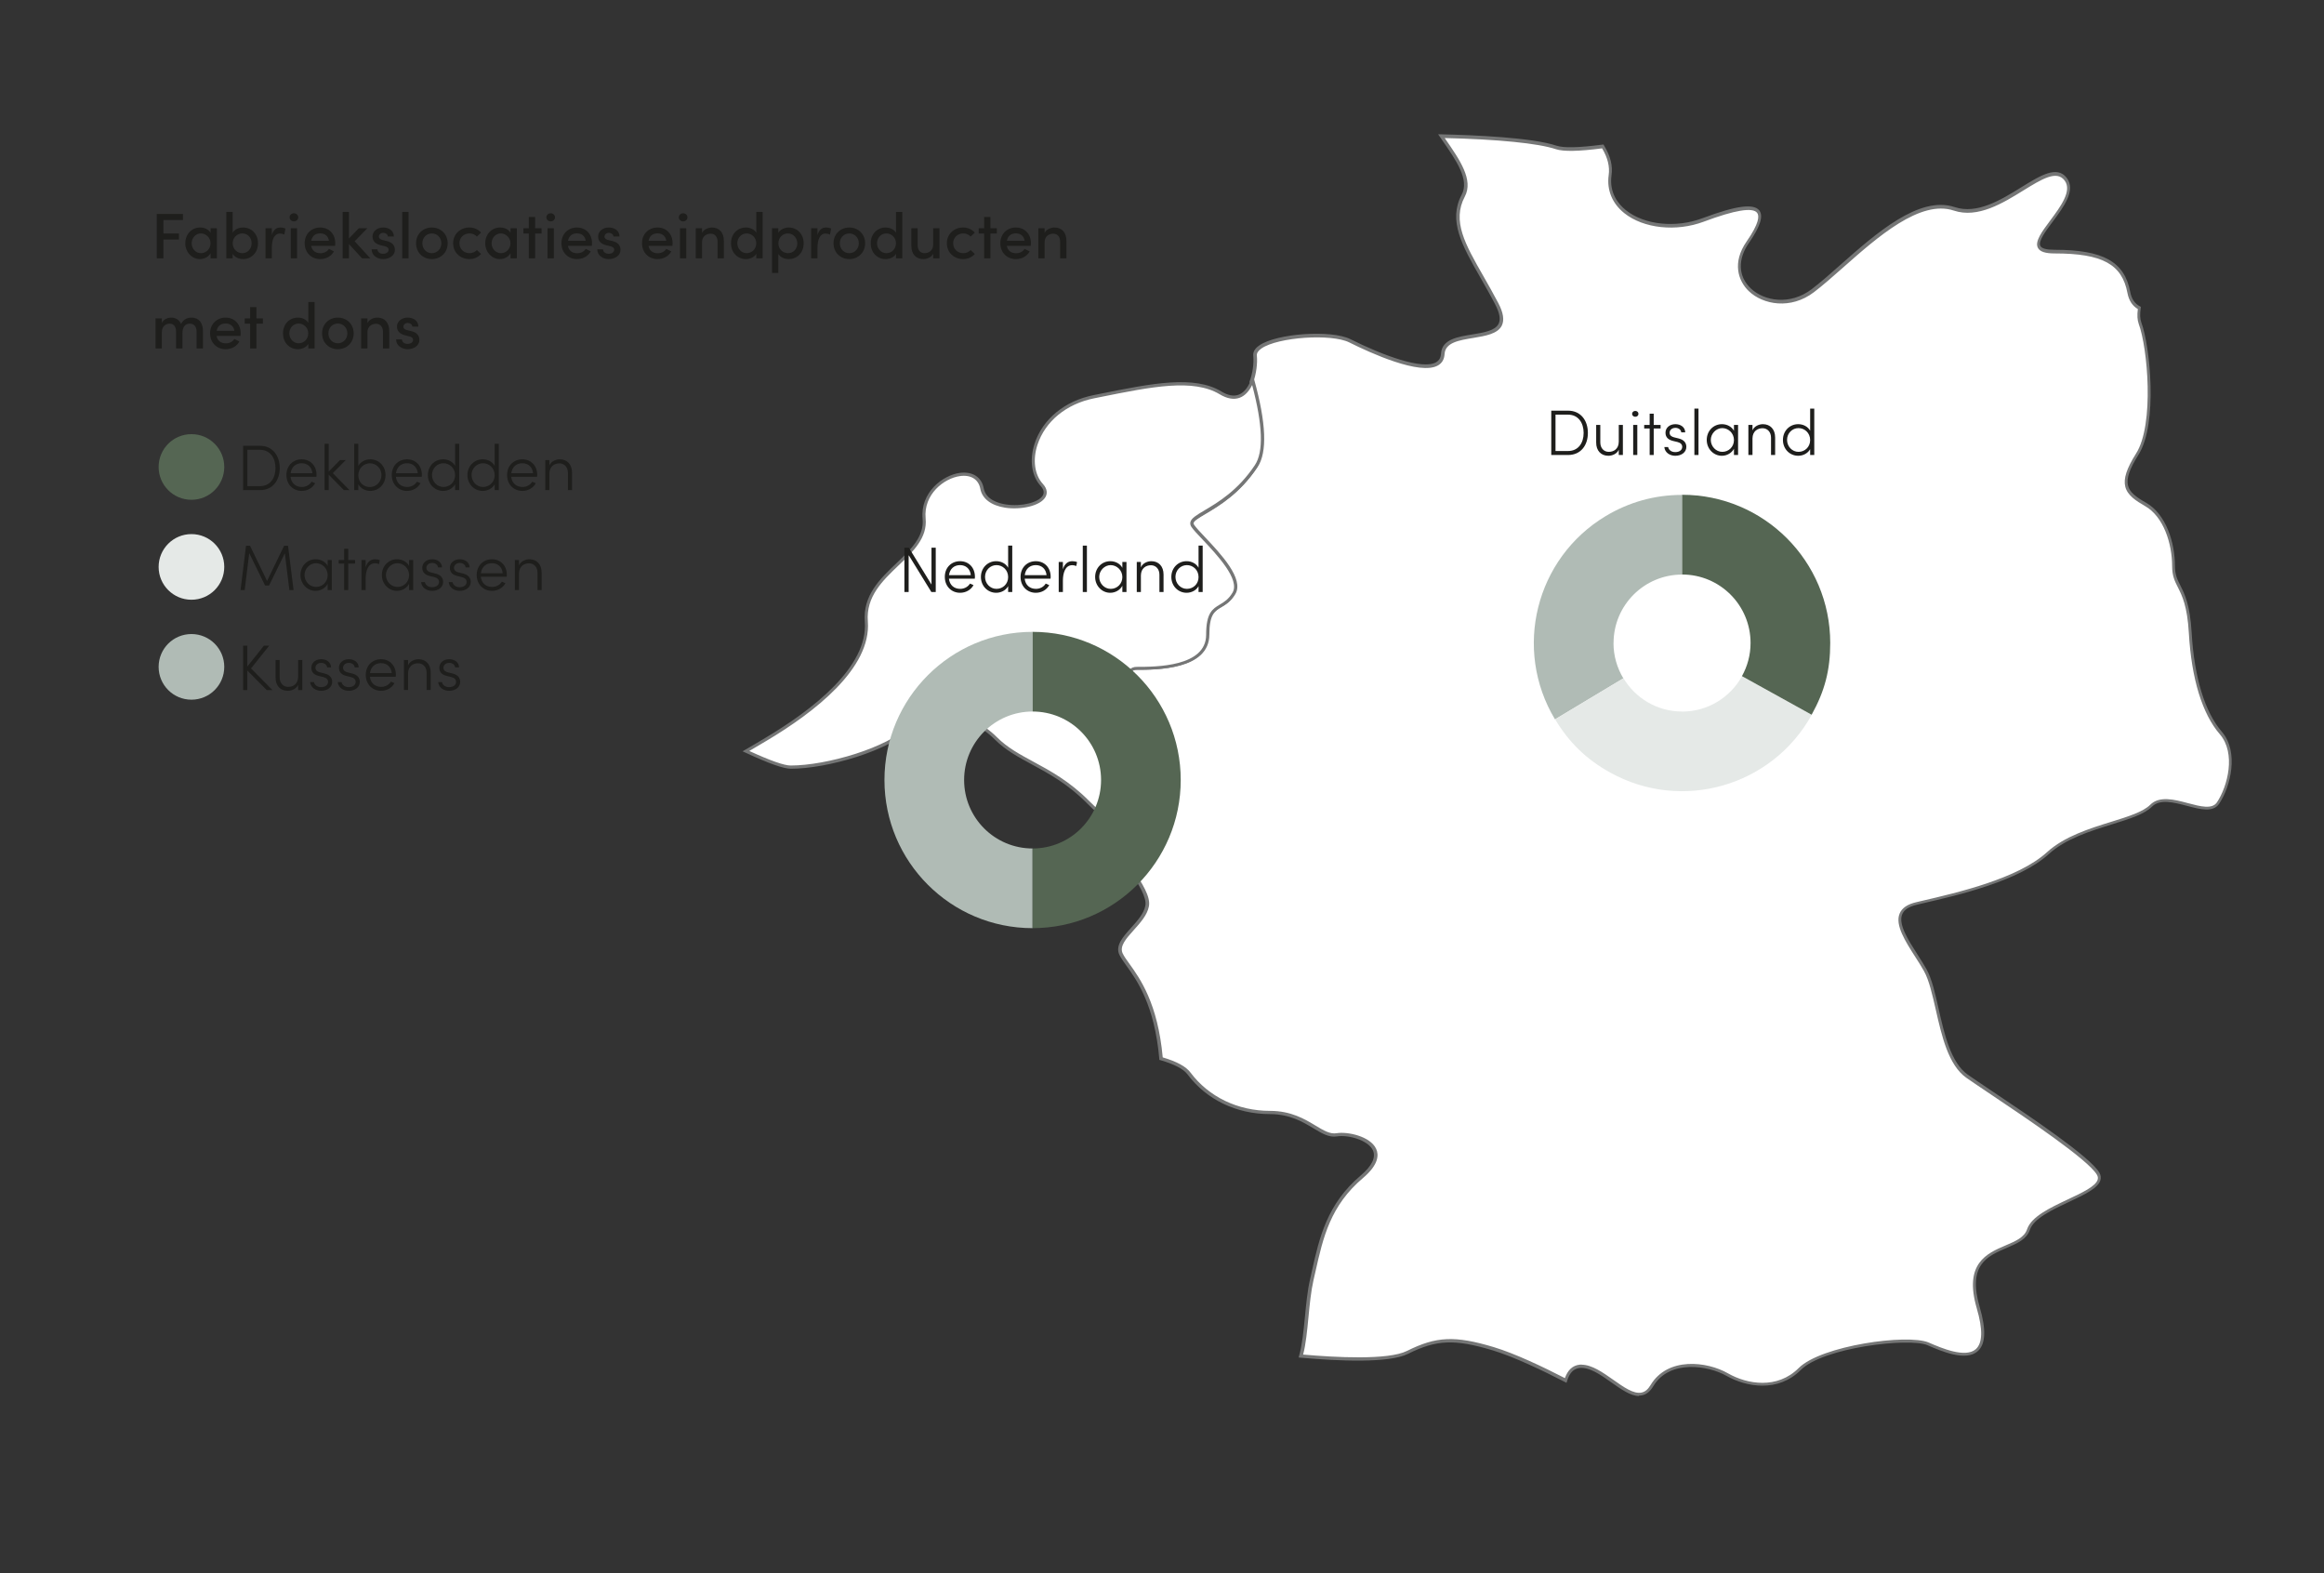 <?xml version="1.0" encoding="UTF-8"?><svg id="a" xmlns="http://www.w3.org/2000/svg" xmlns:xlink="http://www.w3.org/1999/xlink" viewBox="0 0 361.14 244.46"><rect x="0" y="0" width="361.14" height="244.46" fill="#333333" stroke="none"/><defs><style>.g{fill:none;}.h{fill:#fff;}.i{fill:#e5e9e7;}.j{fill:#b0bbb5;}.k{fill:#1e1e1c;}.l{fill:#556653;}.m{fill:#757676;}.n{clip-path:url(#c);}.o{clip-path:url(#b);}.p{clip-path:url(#f);}.q{clip-path:url(#e);}.r{clip-path:url(#d);}</style><clipPath id="b"><rect class="g" x="24.17" y="20.93" width="322.67" height="195.99"/></clipPath><clipPath id="c"><rect class="g" x="24.17" y="20.93" width="322.67" height="195.99"/></clipPath><clipPath id="d"><rect class="g" x="24.17" y="20.93" width="322.67" height="195.99"/></clipPath><clipPath id="e"><rect class="g" x="24.17" y="20.93" width="322.67" height="195.99"/></clipPath><clipPath id="f"><rect class="g" x="24.17" y="20.93" width="322.67" height="195.99"/></clipPath></defs><g class="o"><path class="h" d="M195.02,72.63c-4.63,6.94-10.99,7.51-9.84,9.24,1.17,1.73,8.1,7.51,6.37,10.4-1.73,2.9-4.05,1.16-4.05,6.36s-8.09,5.2-10.98,5.2,.58,5.18-1.15,9.24c-1.74,4.06-1.74,12.14-2.32,15.6-.57,3.47,5.79,9.24,5.2,12.14-.57,2.89-5.19,5.2-4.03,7.51,1.1,2.2,5.27,5.52,6.19,16.19,1.99,.57,3.62,1.32,4.35,2.31,2.6,3.47,6.93,6.06,12.57,6.06s7.8,3.9,10.4,3.47c2.6-.43,9.54,1.73,3.9,6.51-5.63,4.75-6.5,10.4-7.8,16.03-.84,3.65-.79,8.7-1.69,11.83,5.5,.5,13.63,.91,16.58-.57,4.62-2.3,7.52-2.3,13.29-.57,3.44,1.03,8.06,3.27,11.28,4.93,.35-1.18,.98-2.06,2.15-2.2,3.9-.43,8.67,7.38,11.27,3.04,2.6-4.32,8.67-3.47,11.7-1.73,3.04,1.73,7.8,2.61,11.27-.86,3.47-3.47,16.9-5.2,19.94-3.91,3.03,1.3,10.83,4.77,7.79-5.63-3.03-10.4,6.51-8.22,7.81-12.14,1.3-3.9,12.57-5.63,10.83-8.67-1.73-3.02-16.04-12.12-20.38-15.16-4.33-3.04-4.33-12.57-6.5-16.48-2.16-3.9-6.93-9.1-1.3-10.39,5.63-1.31,15.61-3.47,20.37-7.81,4.77-4.33,13.43-4.77,16.04-7.36,2.6-2.61,8.67,2.16,10.4-.43,1.73-2.61,3.03-7.81,.44-10.85-2.61-3.02-4.35-8.22-4.77-15.59-.43-7.38-2.6-6.93-2.6-10.4s-1.3-7.81-4.33-9.54c-3.03-1.74-4.33-3.02-1.31-7.79,3.04-4.77,1.74-16.91,.44-20.38-.24-.68-.22-1.5-.1-2.36-.77-.39-1.39-1.13-1.64-2.4-.87-4.63-4.03-6.36-11.56-6.36s4.63-7.51,1.74-11.26c-2.88-3.77-10.39,6.93-17.33,4.61-6.94-2.31-15.89,8.1-21.96,12.72-6.06,4.61-14.73-.88-10.12-7.52,4.62-6.65,0-6.06-6.93-3.47-6.94,2.61-15.32-.57-14.45-6.93,.23-1.61-.29-3.09-1.14-4.49-3.38,.45-5.97,.57-7.23,.16-3.1-1.04-10.13-1.59-17.84-1.75,2.32,3.36,4.78,6.65,3.39,9.26-2.6,4.92,1.45,9.54,5.2,16.76,3.75,7.22-8.08,3.18-8.38,7.8-.28,4.63-10.97-.29-14.44-2.02-3.47-1.73-15.03-.59-14.73,2.31,.11,1.14-.07,2.75-.57,4.09,1.55,5.56,2.25,10.74,.57,13.24"/><path class="m" d="M254.71,216.92c-1.31,0-2.77-1.03-4.3-2.11-1.68-1.19-3.41-2.41-4.95-2.25-.94,.12-1.56,.76-1.94,2.02l-.09,.29-.27-.14c-3.26-1.68-7.85-3.9-11.24-4.92-5.88-1.76-8.69-1.65-13.11,.55-2.95,1.48-10.71,1.14-16.71,.6l-.3-.03,.08-.29c.47-1.63,.68-3.76,.9-6.02,.19-2,.39-4.06,.79-5.8,.1-.45,.2-.9,.3-1.35,1.14-5.11,2.33-10.39,7.58-14.82,1.74-1.47,2.39-2.82,1.89-3.91-.76-1.63-3.92-2.44-5.59-2.16-1.22,.2-2.34-.47-3.63-1.25-1.64-.99-3.69-2.22-6.81-2.22-5.18,0-9.84-2.25-12.77-6.16-.63-.85-2.05-1.59-4.22-2.22l-.17-.05v-.17c-.74-8.36-3.48-12.19-5.12-14.47-.44-.62-.82-1.15-1.06-1.63-.72-1.44,.5-2.8,1.79-4.24,.98-1.09,1.99-2.22,2.22-3.43,.26-1.3-1.1-3.41-2.41-5.45-1.52-2.36-3.1-4.8-2.79-6.69,.18-1.09,.31-2.62,.45-4.39,.3-3.77,.68-8.46,1.88-11.27,.8-1.87,.45-4.02,.17-5.75-.24-1.45-.42-2.6,.1-3.22,.24-.28,.61-.43,1.11-.43,2.94,0,10.73,0,10.73-4.95,0-3.4,.99-3.98,2.13-4.66,.66-.39,1.34-.8,1.96-1.83,1.21-2.02-2.45-5.88-4.64-8.19-.79-.84-1.42-1.5-1.72-1.94-.16-.24-.21-.49-.16-.73,.14-.61,.96-1.1,2.2-1.83,2.07-1.22,5.19-3.07,7.8-6.97h0c1.42-2.12,1.22-6.51-.61-13.04l-.02-.08,.03-.08c.46-1.22,.68-2.78,.56-3.98-.06-.58,.25-1.11,.94-1.59,2.71-1.88,11.18-2.46,14.16-.97,5.05,2.53,11.21,4.8,13.31,3.59,.48-.28,.73-.72,.77-1.36,.14-2.2,2.55-2.59,4.88-2.97,1.74-.28,3.53-.58,4.06-1.64,.35-.69,.17-1.69-.54-3.05-.77-1.49-1.55-2.84-2.3-4.16-2.81-4.93-5.03-8.82-2.9-12.84,1.25-2.34-.82-5.31-3-8.46l-.65-.94h.49c5.04,.12,14.06,.48,17.92,1.77,1.13,.37,3.46,.31,7.12-.17l.16-.02,.08,.14c1.01,1.64,1.39,3.17,1.17,4.65-.37,2.71,1.02,4.45,2.25,5.43,2.86,2.28,7.75,2.79,11.87,1.24,5.24-1.96,7.97-2.33,8.85-1.21,.67,.86,.14,2.51-1.62,5.05-1.77,2.55-1.67,5.19,.28,7.05,2.07,1.98,6.1,2.7,9.48,.13,1.38-1.05,2.91-2.4,4.52-3.83,5.42-4.79,12.17-10.75,17.67-8.93,3.51,1.17,7.16-1.08,10.38-3.07,2.98-1.84,5.55-3.44,7.07-1.45,1.46,1.9-.5,4.53-2.23,6.85-1.1,1.47-2.23,2.99-1.88,3.7,.2,.41,.94,.61,2.17,.61,7.61,0,10.92,1.84,11.8,6.57,.2,1.06,.71,1.81,1.5,2.22l.16,.08-.03,.18c-.14,.95-.11,1.68,.09,2.24,1.35,3.61,2.63,15.74-.46,20.59-1.37,2.16-1.88,3.67-1.61,4.75,.26,1.05,1.2,1.76,2.83,2.69,3.08,1.76,4.46,6.17,4.46,9.76,0,1.4,.37,2.14,.84,3.07,.67,1.34,1.51,3,1.76,7.32,.41,7,2.04,12.34,4.71,15.44,2.68,3.14,1.33,8.51-.42,11.15-.95,1.42-2.93,.9-5.03,.34-2.06-.54-4.18-1.1-5.41,.12-1.19,1.19-3.53,1.92-6.24,2.76-3.37,1.05-7.18,2.23-9.8,4.61-4.62,4.21-14.1,6.4-19.77,7.7l-.71,.17c-1.26,.29-2.02,.78-2.31,1.5-.63,1.54,.91,3.95,2.4,6.28,.5,.79,.98,1.53,1.38,2.25,.83,1.49,1.34,3.75,1.88,6.15,.89,3.93,1.9,8.39,4.54,10.24,.9,.63,2.23,1.52,3.78,2.56,6.08,4.07,15.27,10.23,16.67,12.68,.22,.39,.27,.78,.15,1.17-.39,1.24-2.47,2.22-4.87,3.35-2.58,1.21-5.5,2.58-6.09,4.35-.49,1.47-2.01,2.12-3.62,2.81-3,1.28-6.09,2.61-4.18,9.17,1.03,3.53,.93,5.78-.3,6.87-1.85,1.64-5.67,0-7.72-.89l-.11-.05c-2.82-1.19-16.16,.35-19.67,3.86-3.52,3.52-8.44,2.68-11.57,.9-2.69-1.54-8.79-2.64-11.36,1.64-.47,.79-1.04,1.25-1.72,1.39-.16,.03-.32,.05-.48,.05Zm-8.96-4.87c1.62,0,3.31,1.2,4.95,2.35,1.63,1.15,3.17,2.24,4.39,1.98,.54-.11,1-.49,1.4-1.16,2.66-4.42,8.76-3.7,12.04-1.82,2.98,1.7,7.64,2.5,10.97-.82,3.5-3.5,16.91-5.37,20.22-3.97l.11,.05c1.81,.78,5.58,2.41,7.2,.98,1.06-.94,1.11-3.07,.15-6.35-2.03-6.99,1.57-8.53,4.47-9.77,1.57-.67,2.93-1.25,3.35-2.51,.66-1.97,3.55-3.33,6.35-4.65,2.2-1.03,4.28-2.01,4.61-3.04,.08-.26,.05-.51-.1-.77-1.35-2.34-10.84-8.71-16.51-12.51-1.55-1.04-2.89-1.94-3.79-2.57-2.79-1.96-3.83-6.52-4.74-10.54-.54-2.36-1.04-4.59-1.83-6.02-.39-.71-.86-1.44-1.36-2.22-1.56-2.44-3.17-4.96-2.44-6.73,.36-.88,1.23-1.47,2.66-1.79l.71-.17c5.62-1.3,15.02-3.47,19.54-7.59,2.7-2.45,6.57-3.66,9.99-4.72,2.65-.82,4.93-1.54,6.04-2.64,1.43-1.43,3.8-.81,5.89-.25,1.92,.51,3.74,.99,4.49-.14,1.67-2.51,2.97-7.6,.46-10.55-2.75-3.18-4.42-8.62-4.83-15.73-.24-4.22-1.06-5.83-1.71-7.13-.48-.95-.89-1.77-.89-3.29,0-3.45-1.3-7.67-4.21-9.33-1.43-.82-2.73-1.66-3.07-3.01-.31-1.24,.21-2.83,1.67-5.14,2.89-4.55,1.79-16.49,.42-20.15-.22-.61-.26-1.35-.14-2.31-.85-.5-1.39-1.33-1.61-2.48-.84-4.49-3.91-6.16-11.31-6.16-1.48,0-2.32-.28-2.62-.89-.49-.98,.63-2.49,1.92-4.22,1.62-2.18,3.46-4.65,2.23-6.24-1.24-1.62-3.52-.21-6.41,1.57-3.15,1.95-7.07,4.37-10.8,3.12-5.23-1.74-11.85,4.12-17.18,8.83-1.63,1.44-3.16,2.79-4.55,3.85-3.6,2.74-7.91,1.96-10.13-.17-1.65-1.58-2.61-4.43-.34-7.7,1.99-2.86,1.99-4,1.64-4.46-.69-.89-3.48-.43-8.28,1.37-4.29,1.61-9.37,1.07-12.36-1.32-1.88-1.5-2.74-3.59-2.43-5.89,.19-1.33-.14-2.7-1.02-4.18-3.64,.47-5.99,.52-7.18,.13-2.72-.91-9-1.54-17.28-1.73l.09,.13c2.27,3.28,4.42,6.38,3.03,8.98-2,3.78,.05,7.38,2.9,12.36,.75,1.32,1.53,2.68,2.31,4.17,.79,1.51,.96,2.66,.54,3.51-.65,1.29-2.57,1.6-4.43,1.91-2.24,.37-4.35,.71-4.46,2.51-.05,.81-.39,1.4-1.02,1.76-2.78,1.6-10.56-1.96-13.78-3.57-2.8-1.4-11.1-.83-13.65,.93-.52,.36-.76,.74-.72,1.12,.12,1.24-.1,2.85-.56,4.13,1.84,6.63,2.02,11.13,.52,13.37-2.67,3.99-5.85,5.87-7.96,7.12-1.05,.62-1.87,1.11-1.96,1.51-.01,.07-.02,.17,.09,.34,.28,.41,.92,1.09,1.67,1.87,2.43,2.57,6.11,6.45,4.71,8.79-.68,1.14-1.45,1.6-2.13,2-1.06,.63-1.89,1.12-1.89,4.23,0,5.45-8.16,5.45-11.23,5.45-.34,0-.58,.08-.73,.25-.38,.44-.2,1.54,0,2.82,.29,1.79,.65,4.02-.2,6.02-1.17,2.73-1.54,7.38-1.85,11.12-.14,1.78-.27,3.32-.45,4.43-.28,1.7,1.24,4.05,2.71,6.33,1.43,2.22,2.79,4.31,2.48,5.81-.26,1.35-1.32,2.52-2.34,3.66-1.23,1.37-2.28,2.55-1.71,3.68,.22,.45,.57,.94,1.02,1.56,1.66,2.31,4.42,6.17,5.18,14.55,2.18,.64,3.63,1.43,4.31,2.35,2.84,3.79,7.35,5.96,12.37,5.96,3.26,0,5.37,1.27,7.07,2.29,1.26,.76,2.25,1.36,3.29,1.18,1.64-.27,5.21,.45,6.13,2.44,.42,.91,.41,2.44-2.02,4.5-5.12,4.32-6.23,9.29-7.41,14.55-.1,.45-.2,.9-.31,1.35-.39,1.71-.59,3.76-.78,5.74-.21,2.15-.4,4.19-.83,5.82,4.9,.43,13.21,.9,16.14-.57,4.55-2.27,7.45-2.4,13.48-.59,3.33,1,7.8,3.14,11.06,4.82,.45-1.28,1.2-1.96,2.27-2.09,.12-.01,.23-.02,.35-.02Z"/><path class="h" d="M141.5,112.98c3.55-3.56,9.76-1.78,13.29,1.78,3.55,3.55,8.87,4.45,14.19,9.78,1.36,1.37,2.84,2.61,4.28,3.73,.5-3.74,.6-11.24,2.24-15.09,1.74-4.09-1.74-9.31,1.15-9.31s11.02,0,11.02-5.24,2.33-3.49,4.07-6.41c1.74-2.92-5.22-8.73-6.39-10.48-1.15-1.75,5.22-2.32,9.87-9.31,1.68-2.52,.98-7.74-.58-13.34-.77,2.07-2.32,3.57-4.94,2-4.35-2.63-11.01-1.17-19.71,.58-8.69,1.75-11.3,10.19-8.12,13.69,3.19,3.49-8.4,5.24-9.27,.58-.87-4.66-9.57-1.46-9,4.67,.59,6.1-9.57,8.43-8.98,16.01,.58,7.56-9.28,14.55-15.65,18.33-.99,.59-2.03,1.2-3.06,1.8,3.21,1.49,5.76,2.48,6.97,2.48,5.32,0,15.07-2.68,18.62-6.23"/><path class="m" d="M173.45,128.73l-.34-.27c-1.7-1.31-3.11-2.54-4.3-3.75-2.9-2.91-5.84-4.51-8.44-5.92-2.12-1.15-4.13-2.24-5.75-3.86-2.23-2.25-5.36-3.65-8.17-3.65h0c-1.89,0-3.54,.65-4.75,1.87h0c-3.49,3.49-13.14,6.3-18.8,6.3-1.14,0-3.45-.82-7.07-2.51l-.44-.2,.42-.24c1.03-.59,2.06-1.21,3.05-1.8,7.38-4.38,16.07-11.08,15.53-18.1-.32-4.1,2.35-6.64,4.93-9.1,2.22-2.12,4.32-4.12,4.05-6.9-.38-4.07,3.1-6.74,5.76-7.12,1.97-.27,3.41,.64,3.73,2.38,.33,1.78,2.3,2.35,3.45,2.52,2.41,.38,5.16-.31,5.76-1.43,.23-.44,.11-.93-.37-1.46-1.4-1.53-1.75-4.04-.93-6.55,1.25-3.82,4.69-6.65,9.19-7.55l.85-.17c8.24-1.66,14.74-2.97,19.03-.37,.99,.59,1.87,.76,2.61,.49,1.04-.36,1.64-1.49,1.97-2.37l.27-.72,.21,.74c1.87,6.73,2.05,11.29,.54,13.55-2.68,4.02-5.87,5.92-7.98,7.17-1.05,.62-1.88,1.11-1.97,1.52-.02,.07-.02,.17,.09,.34,.28,.41,.92,1.1,1.67,1.89,2.44,2.59,6.13,6.49,4.72,8.85-.68,1.15-1.46,1.61-2.14,2.01-1.06,.63-1.9,1.13-1.9,4.27,0,5.49-8.19,5.49-11.27,5.49-.35,0-.58,.08-.73,.25-.38,.45-.2,1.56,0,2.84,.29,1.81,.66,4.05-.2,6.07-1.17,2.74-1.55,7.42-1.86,11.17-.12,1.44-.23,2.8-.37,3.85l-.06,.43Zm-27.02-17.94h0c2.94,0,6.21,1.46,8.53,3.8,1.57,1.57,3.45,2.59,5.63,3.77,2.63,1.42,5.6,3.04,8.56,6,1.1,1.11,2.38,2.24,3.91,3.44,.11-.97,.21-2.15,.31-3.39,.31-3.79,.69-8.51,1.9-11.33,.8-1.88,.45-4.05,.17-5.79-.24-1.46-.42-2.62,.11-3.24,.24-.28,.61-.43,1.11-.43,2.95,0,10.77,0,10.77-4.99,0-3.42,.99-4.01,2.14-4.7,.66-.39,1.34-.8,1.96-1.84,1.22-2.04-2.46-5.93-4.66-8.26-.8-.84-1.43-1.51-1.73-1.96-.16-.24-.21-.49-.16-.73,.14-.62,.96-1.1,2.2-1.84,2.08-1.23,5.21-3.09,7.82-7.02,1.38-2.06,1.23-6.25-.42-12.45-.51,1.03-1.18,1.71-1.98,1.99-.89,.31-1.91,.13-3.04-.54-4.13-2.49-10.55-1.2-18.68,.44l-.85,.17c-4.32,.87-7.61,3.57-8.81,7.22-.77,2.34-.45,4.66,.82,6.06,.8,.87,.68,1.59,.44,2.03-.78,1.45-3.93,2.05-6.28,1.69-2.17-.34-3.58-1.4-3.86-2.93-.28-1.48-1.46-2.22-3.17-1.98-2.46,.34-5.68,2.82-5.33,6.57,.29,3.02-1.89,5.1-4.21,7.31-2.49,2.38-5.07,4.84-4.77,8.7,.56,7.27-8.27,14.11-15.78,18.57-.86,.51-1.75,1.04-2.64,1.56,3.26,1.5,5.42,2.26,6.43,2.26,5.57,0,15.03-2.75,18.44-6.16,1.31-1.32,3.08-2.02,5.11-2.02Z"/></g><g><path class="k" d="M144.75,85.1h.66v6.89h-.68l-3.53-5.74v5.74h-.66v-6.89h.69l3.52,5.73v-5.73Z"/><path class="k" d="M151.48,89.92h-4.02c.11,1,.81,1.58,1.75,1.58,.64,0,1.21-.31,1.52-.82l.55,.24c-.41,.75-1.21,1.19-2.09,1.19-1.32,0-2.37-.99-2.37-2.47s1.05-2.44,2.37-2.44,2.31,.96,2.31,2.44c0,.09,0,.19-.02,.28Zm-.62-.55c-.09-.97-.76-1.56-1.67-1.56s-1.59,.56-1.72,1.56h3.39Z"/><path class="k" d="M156.66,84.78h.64v7.21h-.64v-.91c-.35,.64-1.08,1.03-1.86,1.03-1.3,0-2.37-1.04-2.37-2.46s1.06-2.45,2.37-2.45c.79,0,1.51,.38,1.86,1.02v-3.44Zm0,4.89c0-1.13-.88-1.86-1.81-1.86-.98,0-1.78,.8-1.78,1.83s.8,1.86,1.78,1.86,1.81-.75,1.81-1.83Z"/><path class="k" d="M163.25,89.92h-4.02c.11,1,.81,1.58,1.75,1.58,.64,0,1.21-.31,1.52-.82l.55,.24c-.41,.75-1.21,1.19-2.09,1.19-1.32,0-2.37-.99-2.37-2.47s1.05-2.44,2.37-2.44,2.31,.96,2.31,2.44c0,.09,0,.19-.02,.28Zm-.62-.55c-.09-.97-.76-1.56-1.67-1.56s-1.59,.56-1.72,1.56h3.39Z"/><path class="k" d="M167.37,87.34l-.12,.61c-.24-.1-.46-.13-.63-.13-1.11,0-1.45,1.26-1.45,2.41v1.76h-.65v-4.67h.65v1.14c.23-.79,.73-1.26,1.46-1.26,.26,0,.56,.05,.74,.14Z"/><path class="k" d="M168.26,91.99v-7.21h.64v7.21h-.64Z"/><path class="k" d="M174.41,87.32h.64v4.67h-.64v-.97c-.34,.64-1.06,1.09-1.89,1.09-1.27,0-2.34-1.07-2.34-2.46s1.03-2.45,2.36-2.45c.8,0,1.52,.39,1.87,1.03v-.91Zm0,2.35c0-1.09-.88-1.86-1.82-1.86s-1.78,.84-1.78,1.84,.8,1.85,1.79,1.85,1.81-.78,1.81-1.83Z"/><path class="k" d="M180.81,89.27v2.72h-.64v-2.69c0-.9-.57-1.47-1.32-1.47s-1.54,.44-1.56,1.57v2.59h-.64v-4.67h.64v.84c.28-.67,1.04-.96,1.62-.96,1.13,0,1.9,.78,1.9,2.07Z"/><path class="k" d="M186.25,84.78h.64v7.21h-.64v-.91c-.35,.64-1.08,1.03-1.86,1.03-1.3,0-2.37-1.04-2.37-2.46s1.06-2.45,2.37-2.45c.79,0,1.51,.38,1.86,1.02v-3.44Zm0,4.89c0-1.13-.88-1.86-1.81-1.86-.98,0-1.78,.8-1.78,1.83s.8,1.86,1.78,1.86,1.81-.75,1.81-1.83Z"/></g><g><path class="k" d="M243.67,63.81c1.95,0,3.08,1.5,3.08,3.46s-1.13,3.43-3.08,3.43h-2.61v-6.89h2.61Zm0,6.27c1.57,0,2.42-1.22,2.42-2.81s-.85-2.84-2.42-2.84h-1.95v5.65h1.95Z"/><path class="k" d="M251.55,66.03h.64v4.67h-.64v-.82c-.28,.66-1.04,.94-1.62,.94-1.13,0-1.9-.78-1.89-2.07v-2.72h.64v2.71c0,.9,.56,1.47,1.32,1.47s1.54-.44,1.55-1.57v-2.61Z"/><path class="k" d="M253.62,64.31c0-.27,.23-.46,.49-.46,.28,0,.5,.19,.5,.46s-.22,.45-.5,.45c-.26,0-.49-.19-.49-.45Zm.17,6.39v-4.67h.64v4.67h-.64Z"/><path class="k" d="M258.05,66.03v.55h-1.07v4.12h-.63v-4.12h-.85v-.55h.85v-1.75h.63v1.75h1.07Z"/><path class="k" d="M258.63,69.46h.59c.07,.39,.43,.79,1.11,.79s1.08-.35,1.08-.82c0-.38-.26-.63-.74-.75l-.67-.16c-.66-.16-1.19-.5-1.19-1.28s.65-1.33,1.54-1.33c.78,0,1.5,.43,1.53,1.27h-.62c-.03-.42-.44-.7-.9-.7-.54,0-.91,.33-.91,.77s.38,.63,.72,.71l.69,.17c.91,.22,1.19,.77,1.19,1.31,0,.83-.75,1.38-1.72,1.38-.81,0-1.62-.47-1.7-1.36Z"/><path class="k" d="M263.3,70.7v-7.21h.64v7.21h-.64Z"/><path class="k" d="M269.45,66.03h.64v4.67h-.64v-.97c-.34,.64-1.06,1.09-1.89,1.09-1.27,0-2.34-1.07-2.34-2.46s1.03-2.45,2.36-2.45c.8,0,1.52,.39,1.87,1.03v-.91Zm0,2.35c0-1.09-.88-1.86-1.82-1.86s-1.78,.84-1.78,1.84,.8,1.85,1.79,1.85,1.81-.78,1.81-1.83Z"/><path class="k" d="M275.85,67.98v2.72h-.64v-2.69c0-.9-.57-1.47-1.32-1.47s-1.54,.44-1.56,1.57v2.59h-.64v-4.67h.64v.84c.28-.67,1.04-.96,1.62-.96,1.13,0,1.9,.78,1.9,2.07Z"/><path class="k" d="M281.29,63.49h.64v7.21h-.64v-.91c-.35,.64-1.08,1.03-1.86,1.03-1.3,0-2.37-1.04-2.37-2.46s1.06-2.45,2.37-2.45c.79,0,1.51,.38,1.86,1.02v-3.44Zm0,4.89c0-1.13-.88-1.86-1.81-1.86-.98,0-1.78,.8-1.78,1.83s.8,1.86,1.78,1.86,1.81-.75,1.81-1.83Z"/></g><g class="n"><path class="k" d="M63.33,54.26c.96,0,1.84-.54,1.84-1.43,0-.5-.22-1.12-1.22-1.37l-.71-.17c-.29-.07-.56-.23-.56-.52,0-.32,.28-.59,.69-.59,.35,0,.7,.23,.7,.57h.94c0-.98-.86-1.4-1.66-1.4-.97,0-1.66,.63-1.66,1.39,0,.69,.4,1.14,1.27,1.37l.63,.15c.35,.08,.6,.24,.6,.55,0,.35-.33,.62-.87,.62s-.86-.32-.86-.69h-.91c.02,.98,.91,1.52,1.78,1.52m-4.71-4.91c-.5,0-1.25,.26-1.52,.84v-.72h-.98v4.67h.98v-2.51c0-.97,.74-1.32,1.35-1.32s1.06,.46,1.06,1.22v2.61h.98v-2.67c0-1.33-.69-2.12-1.87-2.12m-6.12,3.99c-.8,0-1.47-.63-1.47-1.54s.67-1.53,1.47-1.53,1.48,.63,1.48,1.53-.68,1.54-1.48,1.54m0,.92c1.33,0,2.46-.98,2.46-2.46s-1.13-2.45-2.46-2.45-2.45,.97-2.45,2.45,1.12,2.46,2.45,2.46m-6.09-.92c-.8,0-1.45-.68-1.45-1.55s.65-1.52,1.45-1.52c.72,0,1.49,.58,1.49,1.52s-.7,1.55-1.49,1.55m1.5-3.18c-.31-.53-.96-.81-1.62-.81-1.26,0-2.31,.96-2.31,2.45s1.05,2.46,2.32,2.46c.63,0,1.3-.29,1.61-.82v.7h.98v-7.21h-.98v3.23Zm-8.06-.69v-1.75h-.98v1.75h-.84v.82h.84v3.85h.98v-3.85h1v-.82h-1Zm-6.18,1.94c.14-.78,.68-1.15,1.4-1.15s1.25,.42,1.35,1.15h-2.75Zm3.73,.37c0-1.47-1.01-2.43-2.34-2.43s-2.41,.96-2.41,2.44,1.06,2.47,2.41,2.47c.89,0,1.73-.42,2.14-1.2l-.78-.39c-.26,.43-.77,.68-1.32,.68-.75,0-1.31-.39-1.44-1.15h3.72c.01-.15,.02-.29,.02-.42m-7.66-2.43c-.47,0-1.2,.17-1.6,.98-.28-.62-.85-.98-1.53-.98-.63,0-1.25,.33-1.46,.85v-.73h-.98v4.67h.98v-2.51c0-.95,.62-1.34,1.23-1.34s.98,.47,.98,1.23v2.62h.99v-2.33c0-.98,.4-1.53,1.17-1.52,.63,0,1.03,.47,1.03,1.23v2.62h.99v-2.67c0-1.33-.63-2.12-1.8-2.12"/><path class="k" d="M163.85,35.35c-.5,0-1.25,.26-1.52,.84v-.72h-.98v4.67h.98v-2.51c0-.97,.74-1.32,1.35-1.32s1.06,.46,1.06,1.22v2.61h.98v-2.67c.01-1.33-.69-2.12-1.87-2.12m-7.38,2.06c.14-.78,.68-1.15,1.4-1.15s1.25,.42,1.35,1.15h-2.75Zm3.73,.37c0-1.47-1.01-2.43-2.34-2.43s-2.41,.96-2.41,2.44,1.06,2.47,2.41,2.47c.89,0,1.73-.42,2.14-1.2l-.78-.39c-.26,.43-.77,.68-1.32,.68-.75,0-1.31-.39-1.44-1.15h3.72c0-.15,.02-.29,.02-.42m-6.29-2.31v-1.75h-.98v1.75h-.84v.82h.84v3.85h.98v-3.85h1v-.82h-1Zm-4.25,4.79c.76,0,1.41-.31,1.82-.8l-.65-.61c-.27,.3-.68,.49-1.15,.49-.87,0-1.56-.65-1.56-1.54s.69-1.53,1.56-1.53c.47,0,.88,.19,1.15,.49l.65-.61c-.41-.49-1.06-.8-1.82-.8-1.35,0-2.52,.97-2.52,2.45s1.17,2.46,2.52,2.46m-4.65-2.25c0,.97-.74,1.33-1.35,1.33s-1.06-.46-1.06-1.23v-2.64h-.98v2.67c-.01,1.33,.7,2.12,1.88,2.12,.49,0,1.24-.26,1.51-.83v.71h.98v-4.67h-.98v2.54Zm-7.27,1.33c-.8,0-1.45-.68-1.45-1.55s.65-1.52,1.45-1.52c.72,0,1.49,.58,1.49,1.52s-.7,1.55-1.49,1.55m1.5-3.18c-.31-.53-.96-.81-1.62-.81-1.26,0-2.31,.96-2.31,2.45s1.05,2.46,2.32,2.46c.63,0,1.3-.29,1.61-.82v.7h.98v-7.21h-.98v3.23Zm-7.26,3.18c-.8,0-1.47-.63-1.47-1.54s.67-1.53,1.47-1.53,1.48,.63,1.48,1.53-.68,1.54-1.48,1.54m0,.92c1.33,0,2.46-.98,2.46-2.46s-1.13-2.45-2.46-2.45-2.45,.97-2.45,2.45,1.12,2.46,2.45,2.46m-3.63-4.91c-.6,0-1.07,.35-1.31,1.17v-1.05h-.99v4.67h.99v-1.68c0-1.26,.4-2.17,1.25-2.17,.19,0,.43,.04,.69,.16l.17-.93c-.15-.09-.48-.17-.8-.17m-5.9,3.99c-.72,0-1.49-.58-1.49-1.52s.71-1.55,1.49-1.55,1.45,.67,1.45,1.55-.64,1.52-1.45,1.52m.12-3.99c-.63,0-1.31,.29-1.62,.82v-.7h-.98v6.94h.98v-2.96c.31,.53,.96,.81,1.62,.81,1.27,0,2.32-.96,2.32-2.45s-1.06-2.46-2.32-2.46m-6.54,3.99c-.8,0-1.45-.68-1.45-1.55s.65-1.52,1.45-1.52c.72,0,1.49,.58,1.49,1.52s-.7,1.55-1.49,1.55m1.5-3.18c-.31-.53-.96-.81-1.62-.81-1.26,0-2.31,.96-2.31,2.45s1.05,2.46,2.32,2.46c.63,0,1.3-.29,1.61-.82v.7h.98v-7.21h-.98v3.23Zm-6.91-.81c-.5,0-1.25,.26-1.52,.84v-.72h-.98v4.67h.98v-2.51c0-.97,.74-1.32,1.35-1.32s1.06,.46,1.06,1.22v2.61h.98v-2.67c.01-1.33-.69-2.12-1.87-2.12m-3.97,.12h-.98v4.67h.98v-4.67Zm-.49-1.07c.37,0,.67-.27,.67-.63s-.3-.63-.67-.63-.67,.27-.67,.63,.31,.63,.67,.63m-5.37,3.01c.14-.78,.68-1.15,1.4-1.15s1.25,.42,1.35,1.15h-2.75Zm3.73,.37c0-1.47-1.01-2.43-2.34-2.43s-2.41,.96-2.41,2.44,1.06,2.47,2.41,2.47c.89,0,1.73-.42,2.14-1.2l-.78-.39c-.26,.43-.77,.68-1.32,.68-.75,0-1.31-.39-1.44-1.15h3.72c.01-.15,.02-.29,.02-.42m-9.93,2.48c.96,0,1.84-.54,1.84-1.43,0-.5-.22-1.12-1.22-1.37l-.71-.17c-.29-.07-.56-.23-.56-.52,0-.32,.28-.59,.69-.59,.35,0,.7,.23,.7,.57h.94c0-.98-.86-1.4-1.66-1.4-.97,0-1.66,.63-1.66,1.39,0,.69,.4,1.14,1.27,1.37l.63,.15c.35,.08,.6,.24,.6,.55,0,.35-.33,.62-.87,.62s-.86-.32-.86-.69h-.91c.02,.98,.91,1.52,1.78,1.52m-6.32-2.85c.14-.78,.68-1.15,1.4-1.15s1.25,.42,1.35,1.15h-2.75Zm3.73,.37c0-1.47-1.01-2.43-2.34-2.43s-2.41,.96-2.41,2.44,1.06,2.47,2.41,2.47c.89,0,1.73-.42,2.14-1.2l-.78-.39c-.26,.43-.77,.68-1.32,.68-.75,0-1.31-.39-1.44-1.15h3.72c0-.15,.02-.29,.02-.42m-5.93-2.31h-.98v4.67h.98v-4.67Zm-.49-1.07c.37,0,.67-.27,.67-.63s-.3-.63-.67-.63-.67,.27-.67,.63,.31,.63,.67,.63m-2.42,1.07v-1.75h-.98v1.75h-.84v.82h.84v3.85h.98v-3.85h1v-.82h-1Zm-5.31,3.87c-.82,0-1.45-.7-1.45-1.54s.63-1.53,1.43-1.53c.75,0,1.5,.63,1.5,1.53s-.7,1.54-1.48,1.54m1.49-3.17c-.3-.53-.94-.82-1.62-.82-1.32,0-2.31,1.06-2.31,2.45s1.05,2.46,2.27,2.46c.72,0,1.36-.37,1.66-.91v.79h.98v-4.67h-.98v.7Zm-6.4,4.09c.76,0,1.41-.31,1.82-.8l-.65-.61c-.27,.3-.68,.49-1.15,.49-.87,0-1.56-.65-1.56-1.54s.69-1.53,1.56-1.53c.47,0,.88,.19,1.15,.49l.65-.61c-.41-.49-1.06-.8-1.82-.8-1.35,0-2.52,.97-2.52,2.45s1.17,2.46,2.52,2.46m-5.83-.92c-.8,0-1.47-.63-1.47-1.54s.67-1.53,1.47-1.53,1.48,.63,1.48,1.53-.68,1.54-1.48,1.54m0,.92c1.33,0,2.46-.98,2.46-2.46s-1.13-2.45-2.46-2.45-2.45,.97-2.45,2.45,1.12,2.46,2.45,2.46m-3.62-7.33h-.98v7.21h.98v-7.21Zm-3.96,7.33c.96,0,1.84-.54,1.84-1.43,0-.5-.22-1.12-1.22-1.37l-.71-.17c-.29-.07-.56-.23-.56-.52,0-.32,.28-.59,.69-.59,.35,0,.7,.23,.7,.57h.94c0-.98-.86-1.4-1.66-1.4-.97,0-1.66,.63-1.66,1.39,0,.69,.4,1.14,1.27,1.37l.63,.15c.35,.08,.6,.24,.6,.55,0,.35-.33,.62-.87,.62s-.86-.32-.86-.69h-.91c.02,.98,.91,1.52,1.78,1.52m-4.41-2.77l1.97-2.02h-1.33l-1.53,1.59v-4.13h-.98v7.21h.98v-2.22l2.04,2.22h1.28l-2.43-2.65Zm-6.75-.08c.14-.78,.68-1.15,1.4-1.15s1.25,.42,1.35,1.15h-2.75Zm3.73,.37c0-1.47-1.01-2.43-2.34-2.43s-2.41,.96-2.41,2.44,1.06,2.47,2.41,2.47c.89,0,1.73-.42,2.14-1.2l-.78-.39c-.26,.43-.77,.68-1.32,.68-.75,0-1.31-.39-1.44-1.15h3.72c.01-.15,.02-.29,.02-.42m-5.93-2.31h-.98v4.67h.98v-4.67Zm-.49-1.07c.37,0,.67-.27,.67-.63s-.3-.63-.67-.63-.67,.27-.67,.63,.31,.63,.67,.63m-2.12,.95c-.6,0-1.07,.35-1.31,1.17v-1.05h-.99v4.67h.99v-1.68c0-1.26,.4-2.17,1.25-2.17,.19,0,.43,.04,.69,.16l.17-.93c-.15-.09-.48-.17-.8-.17m-5.9,3.99c-.78,0-1.49-.61-1.49-1.55s.77-1.52,1.49-1.52c.81,0,1.45,.64,1.45,1.52s-.64,1.55-1.45,1.55m.12-3.99c-.66,0-1.31,.28-1.62,.81v-3.23h-.98v7.21h.98v-.7c.31,.53,.99,.82,1.62,.82,1.26,0,2.32-.98,2.32-2.46s-1.05-2.45-2.32-2.45m-6.54,3.99c-.82,0-1.45-.7-1.45-1.54s.63-1.53,1.43-1.53c.75,0,1.5,.63,1.5,1.53s-.7,1.54-1.48,1.54m1.49-3.17c-.3-.53-.94-.82-1.62-.82-1.32,0-2.31,1.06-2.31,2.45s1.05,2.46,2.27,2.46c.72,0,1.36-.37,1.66-.91v.79h.98v-4.67h-.98v.7Zm-4.29-2.92h-4.07v6.89h1.03v-2.92h2.41v-.94h-2.41v-2.09h3.04v-.94Z"/><path class="j" d="M149.82,121.2c0-5.88,4.76-10.64,10.64-10.64v-12.38c-12.72,0-23.02,10.31-23.02,23.02s10.31,23.02,23.02,23.02v-12.38c-5.88,0-10.64-4.76-10.64-10.64"/><path class="l" d="M160.46,98.18v12.38c5.88,0,10.64,4.76,10.64,10.64s-4.76,10.64-10.64,10.64v12.38c12.71,0,23.02-10.31,23.02-23.02s-10.31-23.02-23.02-23.02"/><path class="j" d="M250.74,99.92c0-5.88,4.76-10.64,10.64-10.64h0v-12.38c-4.23,0-8.23,1.11-11.86,3.29-10.9,6.55-14.43,20.69-7.88,31.59l10.62-6.38c-.96-1.6-1.53-3.47-1.53-5.47"/><path class="i" d="M261.39,110.56c-3.87,0-7.25-2.07-9.11-5.17l-10.62,6.38c2.18,3.63,4.87,6.23,8.57,8.28,11.12,6.16,25.13,2.15,31.3-8.97l-10.83-6c-1.82,3.27-5.3,5.49-9.31,5.49"/><path class="l" d="M261.39,76.89v12.38c5.88,0,10.64,4.76,10.64,10.64,0,1.87-.49,3.63-1.34,5.15l10.83,6c2.05-3.7,2.89-6.93,2.89-11.16,0-12.71-10.31-23.02-23.02-23.02"/></g><g><path class="k" d="M40.39,69.27c1.95,0,3.08,1.5,3.08,3.46s-1.13,3.43-3.08,3.43h-2.61v-6.89h2.61Zm0,6.27c1.57,0,2.42-1.22,2.42-2.81s-.85-2.84-2.42-2.84h-1.95v5.65h1.95Z"/><path class="k" d="M49.17,74.09h-4.02c.11,1,.81,1.58,1.75,1.58,.64,0,1.21-.31,1.52-.82l.55,.24c-.41,.75-1.21,1.19-2.09,1.19-1.32,0-2.37-.99-2.37-2.47s1.05-2.44,2.37-2.44,2.31,.96,2.31,2.44c0,.09,0,.19-.02,.28Zm-.62-.55c-.09-.97-.76-1.56-1.67-1.56s-1.59,.56-1.72,1.56h3.39Z"/><path class="k" d="M54.31,76.16h-.87l-2.36-2.4v2.4h-.64v-7.21h.64v4.33l1.75-1.79h.89l-2,2.03,2.59,2.64Z"/><path class="k" d="M59.91,73.82c0,1.42-1.06,2.46-2.37,2.46-.78,0-1.52-.4-1.86-1.04v.92h-.64v-7.21h.64v3.45c.35-.64,1.07-1.03,1.86-1.03,1.31,0,2.37,1.03,2.37,2.45Zm-.63,0c0-1.03-.8-1.83-1.79-1.83-.93,0-1.81,.73-1.81,1.86s.84,1.83,1.81,1.83,1.79-.82,1.79-1.86Z"/><path class="k" d="M65.54,74.09h-4.02c.11,1,.81,1.58,1.75,1.58,.64,0,1.21-.31,1.52-.82l.55,.24c-.41,.75-1.21,1.19-2.09,1.19-1.32,0-2.37-.99-2.37-2.47s1.05-2.44,2.37-2.44,2.31,.96,2.31,2.44c0,.09,0,.19-.02,.28Zm-.62-.55c-.09-.97-.76-1.56-1.67-1.56s-1.59,.56-1.72,1.56h3.39Z"/><path class="k" d="M70.72,68.95h.64v7.21h-.64v-.91c-.35,.64-1.08,1.03-1.86,1.03-1.3,0-2.37-1.04-2.37-2.46s1.06-2.45,2.37-2.45c.79,0,1.51,.38,1.86,1.02v-3.44Zm0,4.89c0-1.13-.88-1.86-1.81-1.86-.98,0-1.78,.8-1.78,1.83s.8,1.86,1.78,1.86,1.81-.75,1.81-1.83Z"/><path class="k" d="M76.87,68.95h.64v7.21h-.64v-.91c-.35,.64-1.08,1.03-1.86,1.03-1.3,0-2.37-1.04-2.37-2.46s1.06-2.45,2.37-2.45c.79,0,1.51,.38,1.86,1.02v-3.44Zm0,4.89c0-1.13-.88-1.86-1.81-1.86-.98,0-1.78,.8-1.78,1.83s.8,1.86,1.78,1.86,1.81-.75,1.81-1.83Z"/><path class="k" d="M83.46,74.09h-4.02c.11,1,.81,1.58,1.75,1.58,.64,0,1.21-.31,1.52-.82l.55,.24c-.41,.75-1.21,1.19-2.09,1.19-1.32,0-2.37-.99-2.37-2.47s1.05-2.44,2.37-2.44,2.31,.96,2.31,2.44c0,.09,0,.19-.02,.28Zm-.62-.55c-.09-.97-.76-1.56-1.67-1.56s-1.59,.56-1.72,1.56h3.39Z"/><path class="k" d="M88.89,73.44v2.72h-.64v-2.69c0-.9-.57-1.47-1.32-1.47s-1.54,.44-1.56,1.57v2.59h-.64v-4.67h.64v.84c.28-.67,1.04-.96,1.62-.96,1.13,0,1.9,.78,1.9,2.07Z"/></g><g class="r"><path class="l" d="M29.75,77.66c2.82,0,5.1-2.28,5.1-5.1s-2.28-5.1-5.1-5.1-5.1,2.28-5.1,5.1,2.28,5.1,5.1,5.1"/></g><g><path class="k" d="M45.62,91.69h-.65l-.71-5.71-2.45,5h-.61l-2.47-5.02-.71,5.73h-.64l.85-6.89h.62l2.65,5.47,2.65-5.47h.61l.86,6.89Z"/><path class="k" d="M50.92,87.02h.64v4.67h-.64v-.97c-.34,.64-1.06,1.09-1.89,1.09-1.27,0-2.34-1.07-2.34-2.46s1.03-2.45,2.36-2.45c.8,0,1.52,.39,1.87,1.03v-.91Zm0,2.35c0-1.09-.88-1.86-1.82-1.86s-1.78,.84-1.78,1.84,.8,1.85,1.79,1.85,1.81-.78,1.81-1.83Z"/><path class="k" d="M55.18,87.02v.55h-1.07v4.12h-.63v-4.12h-.85v-.55h.85v-1.75h.63v1.75h1.07Z"/><path class="k" d="M59.02,87.04l-.12,.61c-.24-.1-.46-.13-.63-.13-1.11,0-1.45,1.26-1.45,2.41v1.76h-.65v-4.67h.65v1.14c.23-.79,.73-1.26,1.46-1.26,.26,0,.56,.05,.74,.14Z"/><path class="k" d="M63.57,87.02h.64v4.67h-.64v-.97c-.34,.64-1.06,1.09-1.89,1.09-1.27,0-2.34-1.07-2.34-2.46s1.03-2.45,2.36-2.45c.8,0,1.52,.39,1.87,1.03v-.91Zm0,2.35c0-1.09-.88-1.86-1.82-1.86s-1.78,.84-1.78,1.84,.8,1.85,1.79,1.85,1.81-.78,1.81-1.83Z"/><path class="k" d="M65.44,90.45h.59c.07,.39,.43,.79,1.11,.79s1.08-.35,1.08-.82c0-.38-.26-.63-.74-.75l-.67-.16c-.66-.16-1.19-.5-1.19-1.28s.65-1.33,1.54-1.33c.78,0,1.5,.43,1.53,1.27h-.62c-.03-.42-.44-.7-.9-.7-.54,0-.91,.33-.91,.77s.38,.63,.72,.71l.69,.17c.91,.22,1.19,.77,1.19,1.31,0,.83-.75,1.38-1.72,1.38-.81,0-1.62-.47-1.7-1.36Z"/><path class="k" d="M69.73,90.45h.59c.07,.39,.43,.79,1.11,.79s1.08-.35,1.08-.82c0-.38-.26-.63-.74-.75l-.67-.16c-.66-.16-1.19-.5-1.19-1.28s.65-1.33,1.54-1.33c.78,0,1.5,.43,1.53,1.27h-.62c-.03-.42-.44-.7-.9-.7-.54,0-.91,.33-.91,.77s.38,.63,.72,.71l.69,.17c.91,.22,1.19,.77,1.19,1.31,0,.83-.75,1.38-1.72,1.38-.81,0-1.62-.47-1.7-1.36Z"/><path class="k" d="M78.74,89.62h-4.02c.11,1,.81,1.58,1.75,1.58,.64,0,1.21-.31,1.52-.82l.55,.24c-.41,.75-1.21,1.19-2.09,1.19-1.32,0-2.37-.99-2.37-2.47s1.05-2.44,2.37-2.44,2.31,.96,2.31,2.44c0,.09,0,.19-.02,.28Zm-.62-.55c-.09-.97-.76-1.56-1.67-1.56s-1.59,.56-1.72,1.56h3.39Z"/><path class="k" d="M84.17,88.97v2.72h-.64v-2.69c0-.9-.57-1.47-1.32-1.47s-1.54,.44-1.56,1.57v2.59h-.64v-4.67h.64v.84c.28-.67,1.04-.96,1.62-.96,1.13,0,1.9,.78,1.9,2.07Z"/></g><g class="q"><path class="i" d="M29.75,93.19c2.82,0,5.1-2.28,5.1-5.1s-2.28-5.1-5.1-5.1-5.1,2.29-5.1,5.1,2.28,5.1,5.1,5.1"/></g><g><path class="k" d="M42.33,107.22h-.89l-3.01-3.03v3.03h-.65v-6.89h.65v3.24l2.58-3.24h.82l-2.82,3.53,3.32,3.36Z"/><path class="k" d="M46.33,102.55h.64v4.67h-.64v-.82c-.28,.66-1.04,.94-1.62,.94-1.13,0-1.9-.78-1.89-2.07v-2.72h.64v2.71c0,.9,.56,1.47,1.32,1.47s1.54-.44,1.55-1.57v-2.61Z"/><path class="k" d="M48.2,105.98h.59c.07,.39,.43,.79,1.11,.79s1.08-.35,1.08-.82c0-.38-.26-.63-.74-.75l-.67-.16c-.66-.16-1.19-.5-1.19-1.28s.65-1.33,1.54-1.33c.78,0,1.5,.43,1.53,1.27h-.62c-.03-.42-.44-.7-.9-.7-.54,0-.91,.33-.91,.77s.38,.63,.72,.71l.69,.17c.91,.22,1.19,.77,1.19,1.31,0,.83-.75,1.38-1.72,1.38-.81,0-1.62-.47-1.7-1.36Z"/><path class="k" d="M52.49,105.98h.59c.07,.39,.43,.79,1.11,.79s1.08-.35,1.08-.82c0-.38-.26-.63-.74-.75l-.67-.16c-.66-.16-1.19-.5-1.19-1.28s.65-1.33,1.54-1.33c.78,0,1.5,.43,1.53,1.27h-.62c-.03-.42-.44-.7-.9-.7-.54,0-.91,.33-.91,.77s.38,.63,.72,.71l.69,.17c.91,.22,1.19,.77,1.19,1.31,0,.83-.75,1.38-1.72,1.38-.81,0-1.62-.47-1.7-1.36Z"/><path class="k" d="M61.5,105.15h-4.02c.11,1,.81,1.58,1.75,1.58,.64,0,1.21-.31,1.52-.82l.55,.24c-.41,.75-1.21,1.19-2.09,1.19-1.32,0-2.37-.99-2.37-2.47s1.05-2.44,2.37-2.44,2.31,.96,2.31,2.44c0,.09,0,.19-.02,.28Zm-.62-.55c-.09-.97-.76-1.56-1.67-1.56s-1.59,.56-1.72,1.56h3.39Z"/><path class="k" d="M66.93,104.5v2.72h-.64v-2.69c0-.9-.57-1.47-1.32-1.47s-1.54,.44-1.56,1.57v2.59h-.64v-4.67h.64v.84c.28-.67,1.04-.96,1.62-.96,1.13,0,1.9,.78,1.9,2.07Z"/><path class="k" d="M68.09,105.98h.59c.07,.39,.43,.79,1.11,.79s1.08-.35,1.08-.82c0-.38-.26-.63-.74-.75l-.67-.16c-.66-.16-1.19-.5-1.19-1.28s.65-1.33,1.54-1.33c.78,0,1.5,.43,1.53,1.27h-.62c-.03-.42-.44-.7-.9-.7-.54,0-.91,.33-.91,.77s.38,.63,.72,.71l.69,.17c.91,.22,1.19,.77,1.19,1.31,0,.83-.75,1.38-1.72,1.38-.81,0-1.62-.47-1.7-1.36Z"/></g><g class="p"><path class="j" d="M29.75,108.72c2.82,0,5.1-2.28,5.1-5.1s-2.28-5.1-5.1-5.1-5.1,2.28-5.1,5.1,2.28,5.1,5.1,5.1"/></g></svg>